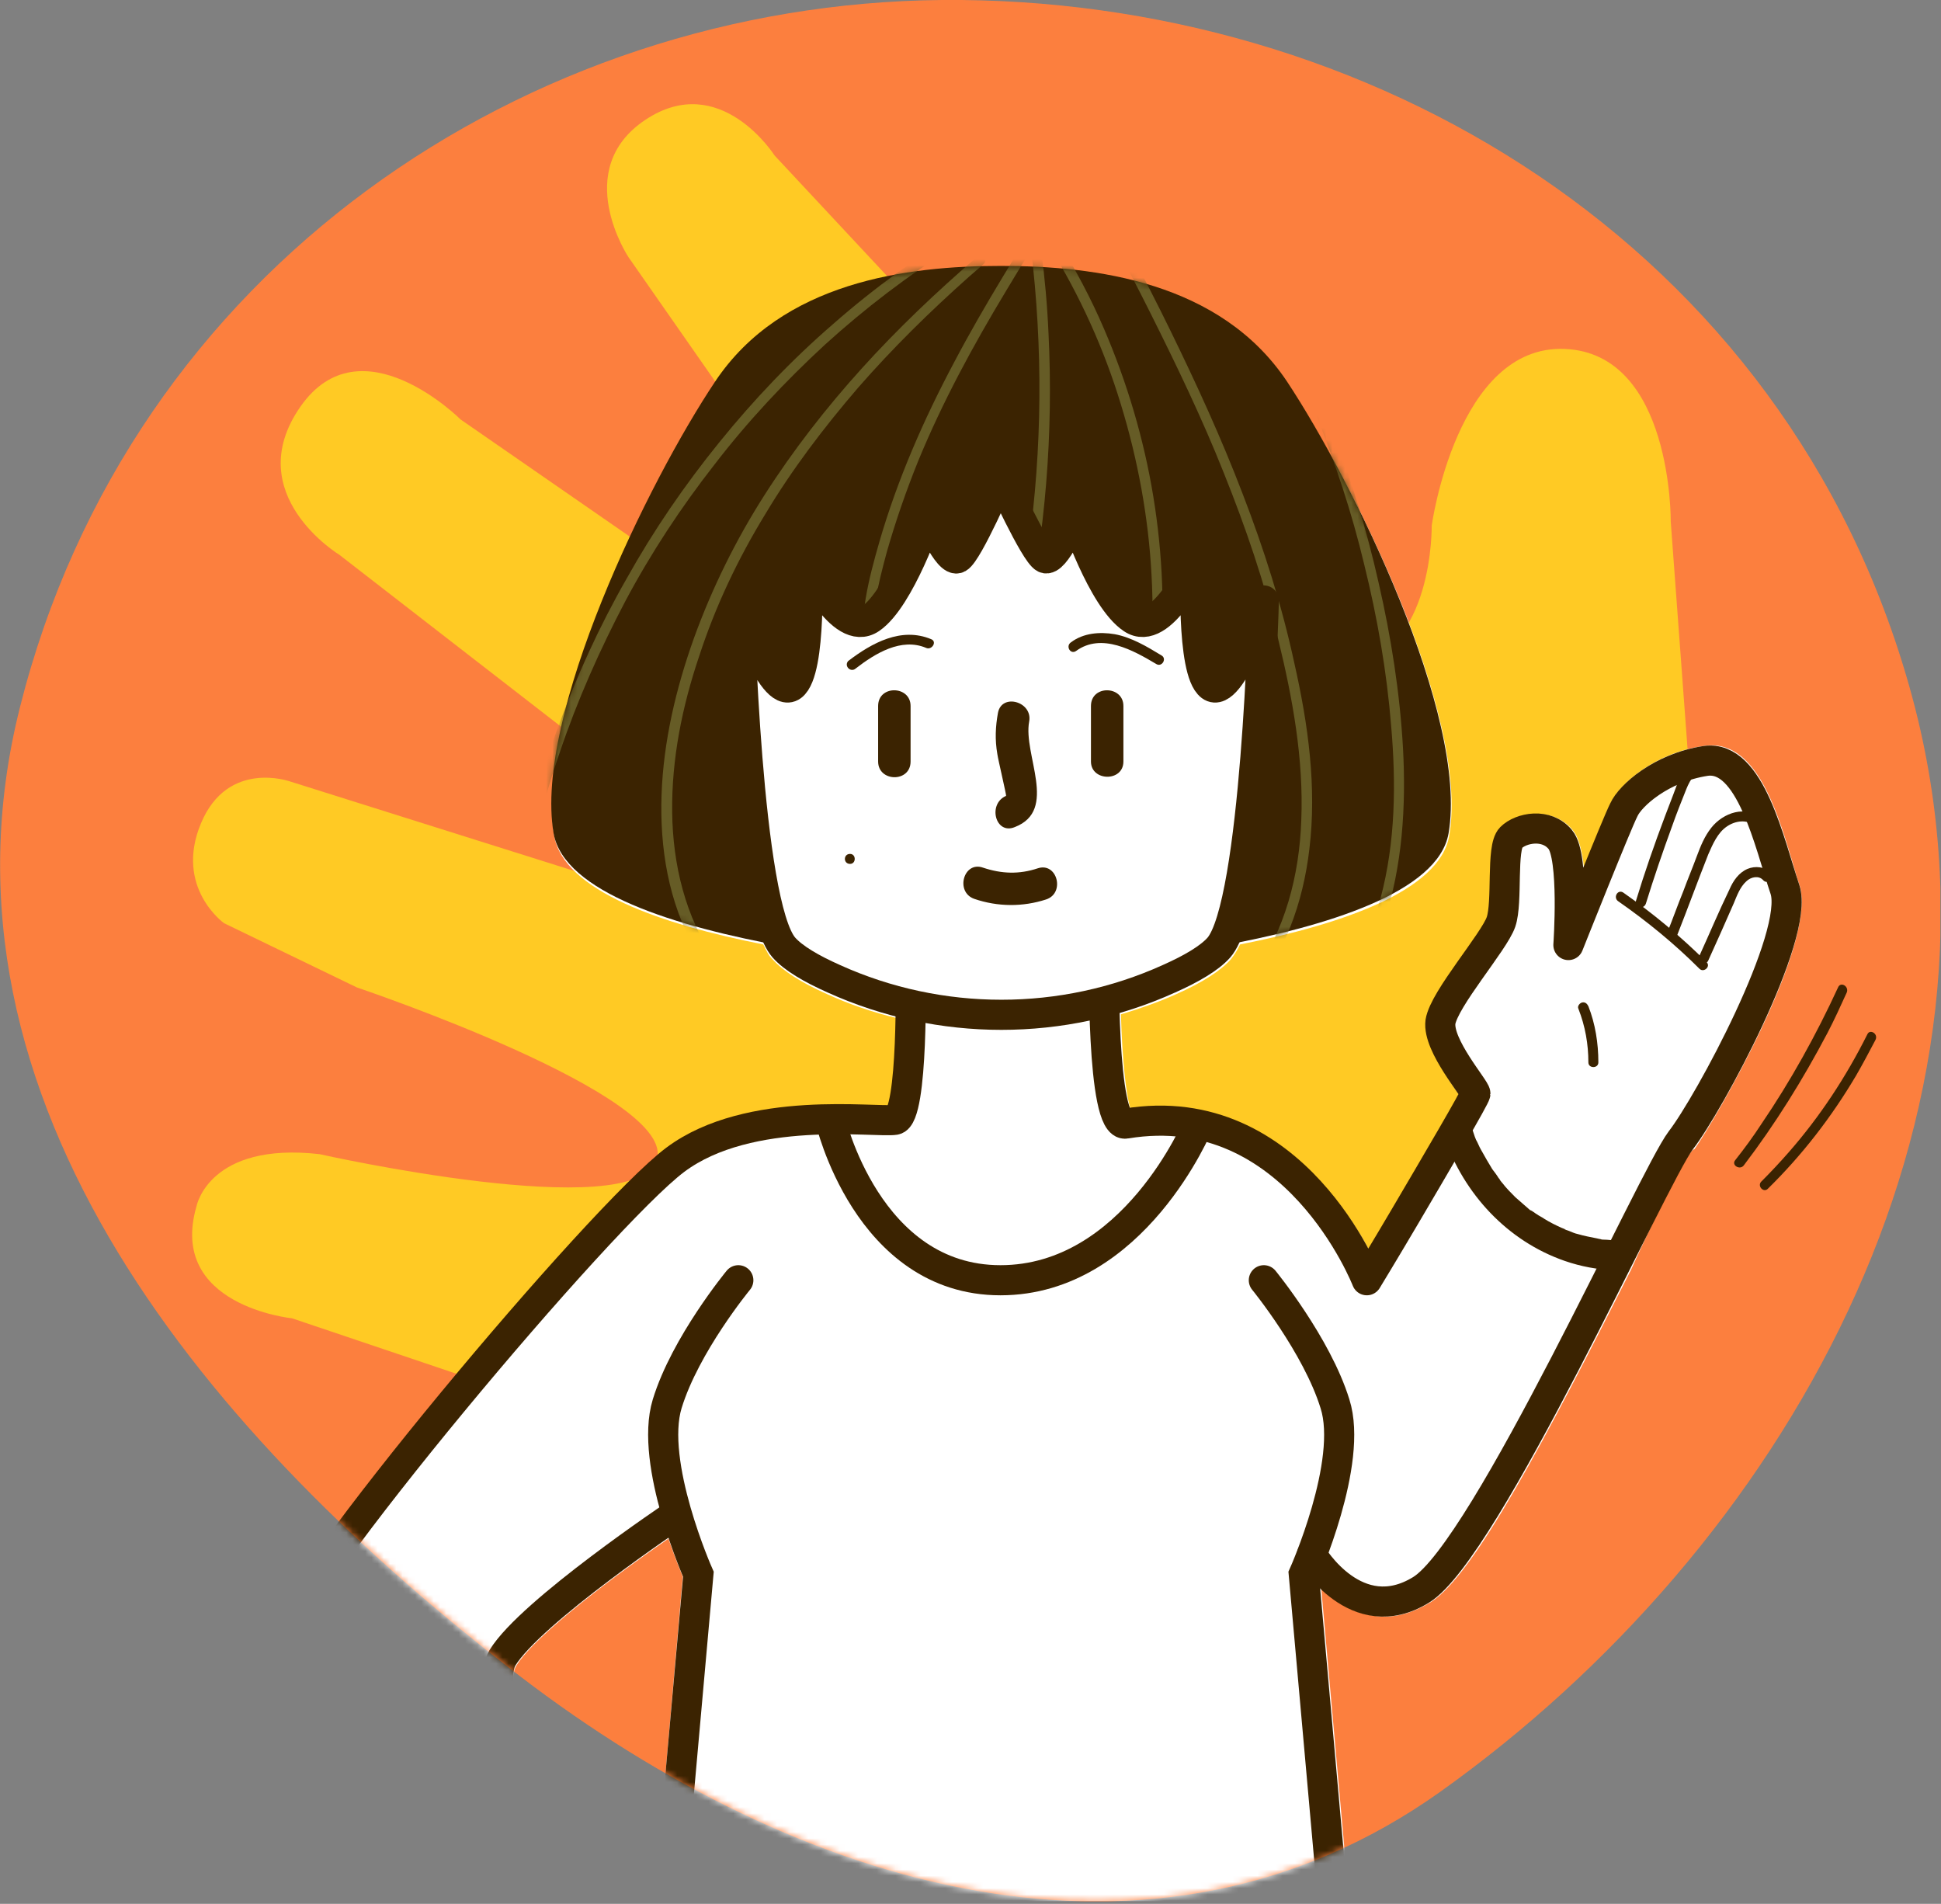 <svg xmlns="http://www.w3.org/2000/svg" width="311" height="305" viewBox="0 0 311 305" fill="none"><rect x="0" y="0" width="311" height="305" fill="#808080" stroke="none"/><g clip-path="url(#clip0_262_165)"><path fill-rule="evenodd" clip-rule="evenodd" d="M150.9 -9.94587e-05C219 -0.6 286.2 38.9 306.1 110.6C325.2 179.3 285.5 248.1 230.7 287.1C184.8 319.7 128.3 302.9 83.4 268.6C34.3 231 -12.8 176.7 3.2 113.3C20.9 42.9 84.6 0.6 150.9 -9.94587e-05Z" fill="#FC7F3E"></path><mask id="mask0_262_165" style="mask-type:luminance" maskUnits="userSpaceOnUse" x="0" y="-1" width="311" height="306"><path d="M150.9 -9.94587e-05C219 -0.6 286.2 38.9 306.1 110.6C325.2 179.3 285.5 248.1 230.7 287.1C184.8 319.7 128.3 302.9 83.4 268.6C34.3 231 -12.8 176.7 3.2 113.3C20.9 42.9 84.6 0.6 150.9 -9.94587e-05Z" fill="white"></path></mask><g mask="url(#mask0_262_165)"><path d="M234.1 223.5C234.1 223.5 210.1 262.2 132.8 240.2L46.8 211.2C46.8 211.2 26.8 209.2 31.5 193.2C31.5 193.2 33.5 182.9 51.2 184.9C51.2 184.9 101.5 196.2 105.2 185.9C108.9 175.6 57.2 158.2 57.2 158.2L35.9 147.9C35.9 147.9 27.9 142.2 32.2 131.9C36.5 121.6 46.5 125.2 46.5 125.2L100.5 142.2C100.5 142.2 110.2 145.2 112.8 140.5C115.5 135.8 105.1 128.2 105.1 128.2L54.4 88.9C54.4 88.9 38.4 79.2 48.1 65.2C57.8 51.2 73.8 67.2 73.8 67.2L124.8 102.5C124.8 102.5 135.1 110.5 140.1 105.5C145.1 100.5 134.4 89.5 134.4 89.5L100.7 41.2C100.7 41.2 91.4 27.2 103.4 19.2C115.4 11.2 124.1 24.9 124.1 24.9L184.1 89.2C184.1 89.2 203.1 108.5 216.4 106.5C229.7 104.5 229.4 84.2 229.4 84.2C229.4 84.2 233.4 55.2 250.7 55.9C268 56.6 267.7 83.6 267.7 83.6L271.4 133.6C271.4 133.6 276.1 175.9 234.1 223.5Z" fill="#FFCA24"></path></g><mask id="mask1_262_165" style="mask-type:luminance" maskUnits="userSpaceOnUse" x="0" y="-1" width="311" height="306"><path d="M150.9 -9.94587e-05C219 -0.6 286.2 38.9 306.1 110.6C325.2 179.3 285.5 248.1 230.7 287.1C184.8 319.7 128.3 302.9 83.4 268.6C34.3 231 -12.8 176.7 3.2 113.3C20.9 42.9 84.6 0.6 150.9 -9.94587e-05Z" fill="white"></path></mask><g mask="url(#mask1_262_165)"><path d="M288.3 141.7C287.9 140.6 287.6 139.4 287.2 138.1C284.7 129.7 281.2 118.2 273 119.5C265.2 120.6 259.6 125.5 258.1 128.6C257.6 129.6 255.7 134.2 253.8 139C253.5 136.4 253 134.2 252 133C250.7 131.4 248.8 130.5 246.6 130.4C244.3 130.3 242 131.1 240.5 132.6C239 134.1 238.9 136.9 238.8 141.3C238.8 143.4 238.7 145.9 238.3 147C238 148 236.2 150.5 234.6 152.8C231.2 157.6 228.9 160.9 228.6 163.5C228.1 166.8 230.7 170.8 233.3 174.7C233.5 175 233.7 175.2 233.9 175.5C233 177.1 230.5 181.6 223.2 193.9C221.8 196.3 220.4 198.5 219.4 200.3C214.9 192 202.7 174.7 181.2 177.8C180.4 175.7 179.8 169.4 179.6 162.5C182.6 161.6 185.5 160.6 188.4 159.3C192.7 157.4 195.6 155.5 197.2 153.7C197.7 153.1 198.2 152.3 198.7 151.3C215 148.1 230.7 142.7 232.2 133.9C235.5 115 217 77.4 206.3 61.5C195.6 45.5 175.5 43 160.5 43C145.5 43 125.4 45.5 114.7 61.5C104 77.5 85.6 115.1 88.8 133.9C90.3 142.7 106 148.1 122.3 151.3C122.8 152.3 123.2 153.2 123.8 153.7C125.4 155.5 128.3 157.4 132.6 159.3C136.1 160.9 139.9 162.2 143.7 163.1C143.6 169.4 143.2 175.2 142.5 177.2C141.8 177.2 140.9 177.2 140 177.1C132.6 176.9 117.2 176.4 107 184C95.7 192.5 44.4 252.6 42.2 263.7C39.9 274 61.8 307 66.2 313.5L67 314.8L98.9 310.1L97.3 307.1C88.5 290.8 80.4 270.7 82.7 266.9C85.7 261.9 99.5 251.7 107.1 246.5C108.1 249.4 109 251.6 109.4 252.6L104.3 310.6H216.7L211.7 254.5C213.5 256.2 215.9 257.9 218.8 258.6C219.8 258.8 220.8 259 221.8 259C224.3 259 226.7 258.2 229.2 256.7C236.2 252.4 247.8 230.2 261.3 203.5C261.3 203.5 270 184.2 271.5 184.1C274.8 179.5 291.4 150.9 288.3 141.7Z" fill="white"></path><path d="M206.2 61.1C195.5 45.1 175.4 42.6 160.4 42.6C145.4 42.6 125.3 45.1 114.6 61.1C103.9 77.1 85.5 114.7 88.7 133.5C92 152.4 160.4 155.6 160.4 155.6C160.4 155.6 228.8 152.4 232.1 133.5C235.3 114.7 216.8 77.1 206.2 61.1Z" fill="#3B2301"></path><mask id="mask2_262_165" style="mask-type:luminance" maskUnits="userSpaceOnUse" x="88" y="42" width="145" height="114"><path d="M206.2 61.1C195.5 45.1 175.4 42.6 160.4 42.6C145.4 42.6 125.3 45.1 114.6 61.1C103.9 77.1 85.5 114.7 88.7 133.5C92 152.4 160.4 155.6 160.4 155.6C160.4 155.6 228.8 152.4 232.1 133.5C235.3 114.7 216.8 77.1 206.2 61.1Z" fill="white"></path></mask><g mask="url(#mask2_262_165)"><path d="M114.6 153.9C109.8 146.9 107.8 138.5 107.7 130.1C107.6 121.6 109.3 113.2 112 105.2C114.6 97.2 118.2 89.6 122.6 82.4C126.9 75.2 132 68.5 137.5 62.1C143 55.8 149 49.9 155.3 44.3C156.1 43.6 156.9 42.9 157.6 42.3C158.4 41.6 157.2 40.5 156.5 41.2C150 46.8 143.8 52.7 138.1 59C132.4 65.3 127.1 72.1 122.5 79.3C117.9 86.5 114.1 94.2 111.2 102.2C108.3 110.3 106.3 118.8 106 127.3C105.7 135.8 107.1 144.5 111.3 151.9C111.8 152.8 112.4 153.7 113 154.6C113.8 155.6 115.2 154.8 114.6 153.9Z" fill="#665C26"></path></g><mask id="mask3_262_165" style="mask-type:luminance" maskUnits="userSpaceOnUse" x="88" y="42" width="145" height="114"><path d="M206.2 61.1C195.5 45.1 175.4 42.6 160.4 42.6C145.4 42.6 125.3 45.1 114.6 61.1C103.9 77.1 85.5 114.7 88.7 133.5C92 152.4 160.4 155.6 160.4 155.6C160.4 155.6 228.8 152.4 232.1 133.5C235.3 114.7 216.8 77.1 206.2 61.1Z" fill="white"></path></mask><g mask="url(#mask3_262_165)"><path d="M83.3 146.3C84.7 137.5 86.8 128.9 89.7 120.5C92.5 112.2 96.1 104.1 100.2 96.3C104.3 88.6 109.1 81.3 114.5 74.4C119.8 67.5 125.8 61.1 132.2 55.2C138.6 49.4 145.5 44.1 152.9 39.5C153.8 38.9 154.7 38.4 155.6 37.8C156.5 37.3 155.7 35.9 154.8 36.4C147.3 40.9 140.1 46.1 133.5 51.9C126.9 57.6 120.8 64 115.3 70.8C109.7 77.7 104.7 85 100.4 92.7C96 100.4 92.3 108.5 89.3 116.8C86.2 125.2 83.9 133.9 82.3 142.7C82.1 143.8 81.9 144.9 81.8 145.9C81.5 146.9 83.1 147.3 83.3 146.3Z" fill="#665C26"></path></g><mask id="mask4_262_165" style="mask-type:luminance" maskUnits="userSpaceOnUse" x="88" y="42" width="145" height="114"><path d="M206.2 61.1C195.5 45.1 175.4 42.6 160.4 42.6C145.4 42.6 125.3 45.1 114.6 61.1C103.9 77.1 85.5 114.7 88.7 133.5C92 152.4 160.4 155.6 160.4 155.6C160.4 155.6 228.8 152.4 232.1 133.5C235.3 114.7 216.8 77.1 206.2 61.1Z" fill="white"></path></mask><g mask="url(#mask4_262_165)"><path d="M140 104.5C139.3 99.1 140.7 93.6 142.1 88.4C143.5 83.5 145.2 78.6 147.1 73.9C151 64.4 155.9 55.4 161.2 46.6C164.2 41.6 167.2 36.7 170.3 31.8C170.8 30.9 169.5 30.1 168.9 31C163.4 39.9 157.8 48.7 152.9 58C148 67.2 143.8 76.8 140.9 86.8C139.2 92.7 137.6 98.9 138.4 105.1C138.5 105.5 139 105.8 139.4 105.7C139.9 105.3 140.1 104.9 140 104.5Z" fill="#665C26"></path></g><mask id="mask5_262_165" style="mask-type:luminance" maskUnits="userSpaceOnUse" x="88" y="42" width="145" height="114"><path d="M206.2 61.1C195.5 45.1 175.4 42.6 160.4 42.6C145.4 42.6 125.3 45.1 114.6 61.1C103.9 77.1 85.5 114.7 88.7 133.5C92 152.4 160.4 155.6 160.4 155.6C160.4 155.6 228.8 152.4 232.1 133.5C235.3 114.7 216.8 77.1 206.2 61.1Z" fill="white"></path></mask><g mask="url(#mask5_262_165)"><path d="M164.1 101.2C167.5 85.5 168.8 69.4 168 53.4C167.8 48.9 167.4 44.4 166.8 39.9C166.7 39.5 166.5 39.1 166 39.1C165.6 39.1 165.1 39.5 165.2 39.9C167.1 55.7 167 71.8 164.8 87.6C164.2 92 163.4 96.4 162.4 100.8C162.4 101.8 163.9 102.2 164.1 101.2Z" fill="#665C26"></path></g><mask id="mask6_262_165" style="mask-type:luminance" maskUnits="userSpaceOnUse" x="88" y="42" width="145" height="114"><path d="M206.2 61.1C195.5 45.1 175.4 42.6 160.4 42.6C145.4 42.6 125.3 45.1 114.6 61.1C103.9 77.1 85.5 114.7 88.7 133.5C92 152.4 160.4 155.6 160.4 155.6C160.4 155.6 228.8 152.4 232.1 133.5C235.3 114.7 216.8 77.1 206.2 61.1Z" fill="white"></path></mask><g mask="url(#mask6_262_165)"><path d="M185.8 107.5C186.7 98.2 186.3 88.8 184.8 79.6C183.3 70.4 180.6 61.3 176.9 52.7C174.8 47.8 172.3 43.1 169.5 38.6C169 37.7 167.6 38.5 168.1 39.4C173 47.3 176.9 55.9 179.6 64.8C182.3 73.6 184 82.8 184.5 92C184.8 97.2 184.7 102.4 184.2 107.5C184.1 108.6 185.7 108.6 185.8 107.5Z" fill="#665C26"></path></g><mask id="mask7_262_165" style="mask-type:luminance" maskUnits="userSpaceOnUse" x="88" y="42" width="145" height="114"><path d="M206.2 61.1C195.5 45.1 175.4 42.6 160.4 42.6C145.4 42.6 125.3 45.1 114.6 61.1C103.9 77.1 85.5 114.7 88.7 133.5C92 152.4 160.4 155.6 160.4 155.6C160.4 155.6 228.8 152.4 232.1 133.5C235.3 114.7 216.8 77.1 206.2 61.1Z" fill="white"></path></mask><g mask="url(#mask7_262_165)"><path d="M200 159.7C205.8 153.1 208.8 144.6 209.8 136C211 126.1 209.6 116 207.4 106.3C205.4 97 202.5 87.9 199.1 79.1C195.7 70.2 191.7 61.5 187.5 52.9C183.3 44.3 178.7 35.8 174.2 27.4C173.6 26.4 173.1 25.3 172.5 24.3C172 23.4 170.6 24.2 171.1 25.1C175.6 33.4 180.1 41.7 184.3 50.1C188.5 58.5 192.6 67 196.1 75.8C199.6 84.5 202.6 93.3 204.8 102.4C207.1 111.8 208.9 121.6 208.5 131.4C208.2 140.2 205.9 149.1 200.7 156.3C200.1 157.1 199.4 157.9 198.8 158.7C198.2 159.3 199.3 160.5 200 159.7Z" fill="#665C26"></path></g><mask id="mask8_262_165" style="mask-type:luminance" maskUnits="userSpaceOnUse" x="88" y="42" width="145" height="114"><path d="M206.2 61.1C195.5 45.1 175.4 42.6 160.4 42.6C145.4 42.6 125.3 45.1 114.6 61.1C103.9 77.1 85.5 114.7 88.7 133.5C92 152.4 160.4 155.6 160.4 155.6C160.4 155.6 228.8 152.4 232.1 133.5C235.3 114.7 216.8 77.1 206.2 61.1Z" fill="white"></path></mask><g mask="url(#mask8_262_165)"><path d="M221.8 147.6C224.7 138.7 225.3 129.2 224.8 119.9C224.3 111 222.9 102.1 220.9 93.4C219 84.9 216.4 76.5 213.3 68.4C210.2 60.3 206.5 52.4 202.3 44.8C198.1 37.2 193.3 29.9 188 23C187.3 22.1 186.7 21.3 186 20.4C185.4 19.6 184.2 20.7 184.9 21.5C190.2 28.2 195.1 35.4 199.4 42.8C203.7 50.2 207.5 58 210.7 66C213.9 74 216.6 82.1 218.6 90.5C220.7 99 222.2 107.6 222.9 116.3C223.7 125.5 223.6 134.9 221.2 143.9C220.9 145 220.6 146.1 220.2 147.2C219.9 148.1 221.5 148.5 221.8 147.6Z" fill="#665C26"></path></g><path d="M202.5 205.1C202.5 205.1 211 215.5 213.9 224.9C216.9 234.3 208.9 252.2 208.9 252.2L213.9 308.2H160.4H106.9L111.9 252.2C111.9 252.2 104 234.4 106.9 224.9C109.8 215.4 118.3 205.1 118.3 205.1" stroke="#3B2301" stroke-width="4.825" stroke-miterlimit="10" stroke-linecap="round"></path><path d="M145.9 155.6C145.9 155.6 146.4 178.9 143.4 179.4C140.4 179.9 120.1 176.9 108.2 185.8C96.3 194.7 46.3 254.2 44.3 264.1C42.3 274 68.1 312.2 68.1 312.2L95.1 308.2C95.1 308.2 76.1 273 80.5 265.6C85 258.2 108.3 242.6 108.3 242.6" stroke="#3B2301" stroke-width="4.825" stroke-miterlimit="10" stroke-linecap="round"></path><path d="M210.2 249.1C210.2 249.1 217.3 261.1 227.7 254.7C238.1 248.3 264.9 188.5 269.3 182.7C273.8 176.9 288.4 149.9 286 142.5C283.5 135.1 280.5 120.9 273.3 121.9C266.1 123 261.2 127.5 260.2 129.7C259.1 131.8 251.3 151.4 251.3 151.4C251.3 151.4 252.3 137.2 250 134.5C247.8 131.8 243.7 132.6 242.1 134.2C240.5 135.8 241.6 144.5 240.5 147.7C239.4 150.9 231.4 160 230.8 163.7C230.3 167.5 236.4 174.4 236.4 175.2C236.4 175.7 230.1 186.4 225.1 194.9C221.8 200.5 219 205.1 219 205.1C219 205.1 207.5 175.5 180.4 180C176.4 180.8 176.9 152.6 176.9 152.6" stroke="#3B2301" stroke-width="4.825" stroke-miterlimit="10" stroke-linecap="round" stroke-linejoin="round"></path><path d="M294.5 158.2C291 165.8 286.9 173.2 282.2 180.1C280.9 182.1 279.5 184 278 185.9C277.4 186.7 278.8 187.5 279.4 186.7C284.5 180 288.9 172.9 292.8 165.5C293.9 163.4 294.9 161.2 295.9 159C296.3 158 294.9 157.2 294.5 158.2Z" fill="#3B2301"></path><path d="M299.2 165.7C295.8 172.5 291.6 178.9 286.6 184.6C285.2 186.2 283.7 187.8 282.2 189.3C281.5 190 282.6 191.2 283.3 190.4C288.8 185 293.5 178.9 297.4 172.3C298.5 170.4 299.5 168.5 300.5 166.6C301 165.6 299.6 164.8 299.2 165.7Z" fill="#3B2301"></path><path d="M283.7 139.9C282.8 138.8 281.2 138.7 280 139.2C278.6 139.8 277.7 141.1 277.1 142.5C275.4 146 273.9 149.6 272.3 153.1C271.9 154 273.3 154.8 273.7 153.9C275.1 150.8 276.5 147.7 277.8 144.7C278.3 143.5 278.8 142.1 279.8 141.2C280.5 140.5 281.8 140.2 282.5 141C283.2 141.8 284.4 140.7 283.7 139.9Z" fill="#3B2301"></path><path d="M282.2 131.2C279.8 128.9 276.1 130.2 274.2 132.6C273.1 134 272.5 135.5 271.9 137.1C271.2 139 270.4 140.9 269.7 142.8C268.8 145 268 147.3 267.1 149.5C266.7 150.5 268.3 150.9 268.7 149.9C270.4 145.6 272 141.2 273.7 136.9C274.4 135.3 275.2 133.4 276.7 132.4C278 131.5 279.9 131.2 281.1 132.3C281.8 133.1 282.9 132 282.2 131.2Z" fill="#3B2301"></path><path d="M274.3 121.7C272.2 121.3 270.5 122.6 269.4 124.3C268.8 125.2 268.5 126.3 268.1 127.3C267.7 128.4 267.2 129.6 266.8 130.7C265.1 135.2 263.5 139.8 262.1 144.4C261.8 145.4 263.3 145.8 263.7 144.8C265 140.6 266.4 136.5 267.9 132.4C268.6 130.4 269.4 128.4 270.2 126.4C270.8 124.9 272 122.8 273.9 123.2C274.9 123.4 275.3 121.9 274.3 121.7Z" fill="#3B2301"></path><path d="M259.3 144.4C263.9 147.6 268.3 151.2 272.3 155.2C273 155.9 274.2 154.8 273.4 154.1C269.3 150 264.8 146.3 260.1 143C259.2 142.4 258.4 143.8 259.3 144.4Z" fill="#3B2301"></path><path d="M160.3 76.5C160.3 76.5 165.8 88.6 167.4 89.4C169 90.2 172.2 82.6 172.2 82.6C172.2 82.6 176.6 95.9 181.4 99.1C186.1 102.3 191.6 90.2 191.6 90.2C191.6 90.2 190.8 107.5 194 109.9C197.2 112.3 202.5 96.2 202.5 96.2C202.5 96.2 201.3 144.9 195.3 151.8C193.8 153.5 190.9 155.2 187.3 156.8C170.3 164.5 150.6 164.5 133.6 156.8C130 155.2 127.1 153.5 125.6 151.8C119.6 145 118.4 96.2 118.4 96.2C118.4 96.2 123.6 112.3 126.9 109.9C130.1 107.5 129.3 90.2 129.3 90.2C129.3 90.2 134.8 102.3 139.5 99.1C144.2 95.9 148.7 82.6 148.7 82.6C148.7 82.6 151.9 90.3 153.5 89.4C155.1 88.5 160.3 76.5 160.3 76.5Z" fill="white" stroke="#3B2301" stroke-width="4.825" stroke-miterlimit="10" stroke-linecap="round" stroke-linejoin="round"></path><path d="M133 179.3C133 179.3 138.9 205.1 160.3 205.1C181.7 205.1 192 180.1 192 180.1" stroke="#3B2301" stroke-width="4.825" stroke-miterlimit="10"></path><path d="M231.4 182.2C234.6 191.3 241.5 198.8 250.7 202C253.3 202.9 256 203.4 258.7 203.5C260 203.6 261.2 202.4 261.1 201.1C261 199.7 260.1 198.7 258.7 198.7C258.2 198.7 257.6 198.6 257.1 198.6C256.9 198.6 256.6 198.6 256.4 198.5C256.5 198.5 257 198.6 256.4 198.5C256.2 198.5 256 198.4 255.9 198.4C254.9 198.2 253.8 198 252.8 197.7C252.3 197.6 251.9 197.4 251.4 197.2C251.1 197.1 250.8 197 250.6 196.9C250.7 196.9 251.1 197.1 250.7 196.9C250.5 196.8 250.4 196.8 250.2 196.7C249.3 196.3 248.3 195.8 247.5 195.3C247.1 195 246.6 194.8 246.2 194.5C246 194.4 245.8 194.2 245.6 194.1C245.5 194 245.4 194 245.3 193.9C244.9 193.6 245.6 194.2 245.2 193.9C244.4 193.2 243.6 192.5 242.8 191.8C242.1 191.1 241.3 190.3 240.7 189.5C240.5 189.3 240.4 189.1 240.2 188.9C240.6 189.3 240.2 188.8 240.1 188.7C239.8 188.2 239.4 187.7 239.1 187.3C238.5 186.3 237.9 185.3 237.3 184.2C237 183.7 236.8 183.1 236.5 182.6C236.3 182.1 236.6 183 236.5 182.6C236.4 182.4 236.4 182.3 236.3 182.1C236.2 181.8 236.1 181.5 236 181.2C235.6 180 234.4 179.1 233 179.5C231.9 179.7 230.9 181 231.4 182.2Z" fill="#3B2301"></path><path d="M140.7 113.1C140.7 116.1 140.7 119 140.7 122C140.7 125.3 145.9 125.4 145.9 122C145.9 119 145.9 116.1 145.9 113.1C145.9 109.8 140.7 109.7 140.7 113.1Z" fill="#3B2301"></path><path d="M180 122C180 119 180 116.1 180 113.1C180 109.8 174.8 109.7 174.8 113.1C174.8 116.1 174.8 119 174.8 122C174.8 125.2 180 125.3 180 122Z" fill="#3B2301"></path><path d="M162.6 132.5C169.6 129.8 163.9 120.9 164.9 115.6C165.5 112.4 160.5 111 159.9 114.2C159.5 116.4 159.4 118.5 159.8 120.8C159.9 121.6 161.3 127.5 161.2 127.5C158.2 128.8 159.5 133.8 162.6 132.5Z" fill="#3B2301"></path><path d="M167.6 144.1C170.7 143.1 169.4 138.1 166.3 139.1C163.3 140.1 160.5 140 157.5 139C154.4 137.9 153 142.9 156.1 144C159.9 145.3 163.9 145.3 167.6 144.1Z" fill="#3B2301"></path><path d="M137.1 107.1C140.2 104.7 144.4 102.1 148.4 103.8C149.3 104.2 150.2 102.8 149.2 102.4C144.4 100.4 139.7 103 135.9 105.9C135.2 106.7 136.3 107.8 137.1 107.1Z" fill="#3B2301"></path><path d="M172.4 104.3C176.5 101.3 181.6 104.2 185.3 106.4C186.2 106.9 187 105.5 186.1 105C183.8 103.6 181.3 102.1 178.6 101.6C176.2 101.2 173.6 101.4 171.6 102.9C170.7 103.5 171.5 104.9 172.4 104.3Z" fill="#3B2301"></path><path d="M136.2 138.4C137.2 138.4 137.2 136.8 136.2 136.8C135.1 136.8 135.1 138.4 136.2 138.4Z" fill="#3B2301"></path><path d="M252.9 161.6C254 164.4 254.5 167.3 254.5 170.2C254.5 171.2 256.1 171.2 256.1 170.2C256.1 167.1 255.6 164 254.5 161.2C254.3 160.8 254 160.5 253.5 160.6C253.1 160.7 252.7 161.2 252.9 161.6Z" fill="#3B2301"></path></g></g><defs><clipPath id="clip0_262_165"><rect width="310.9" height="304.6" fill="white"></rect></clipPath></defs></svg>